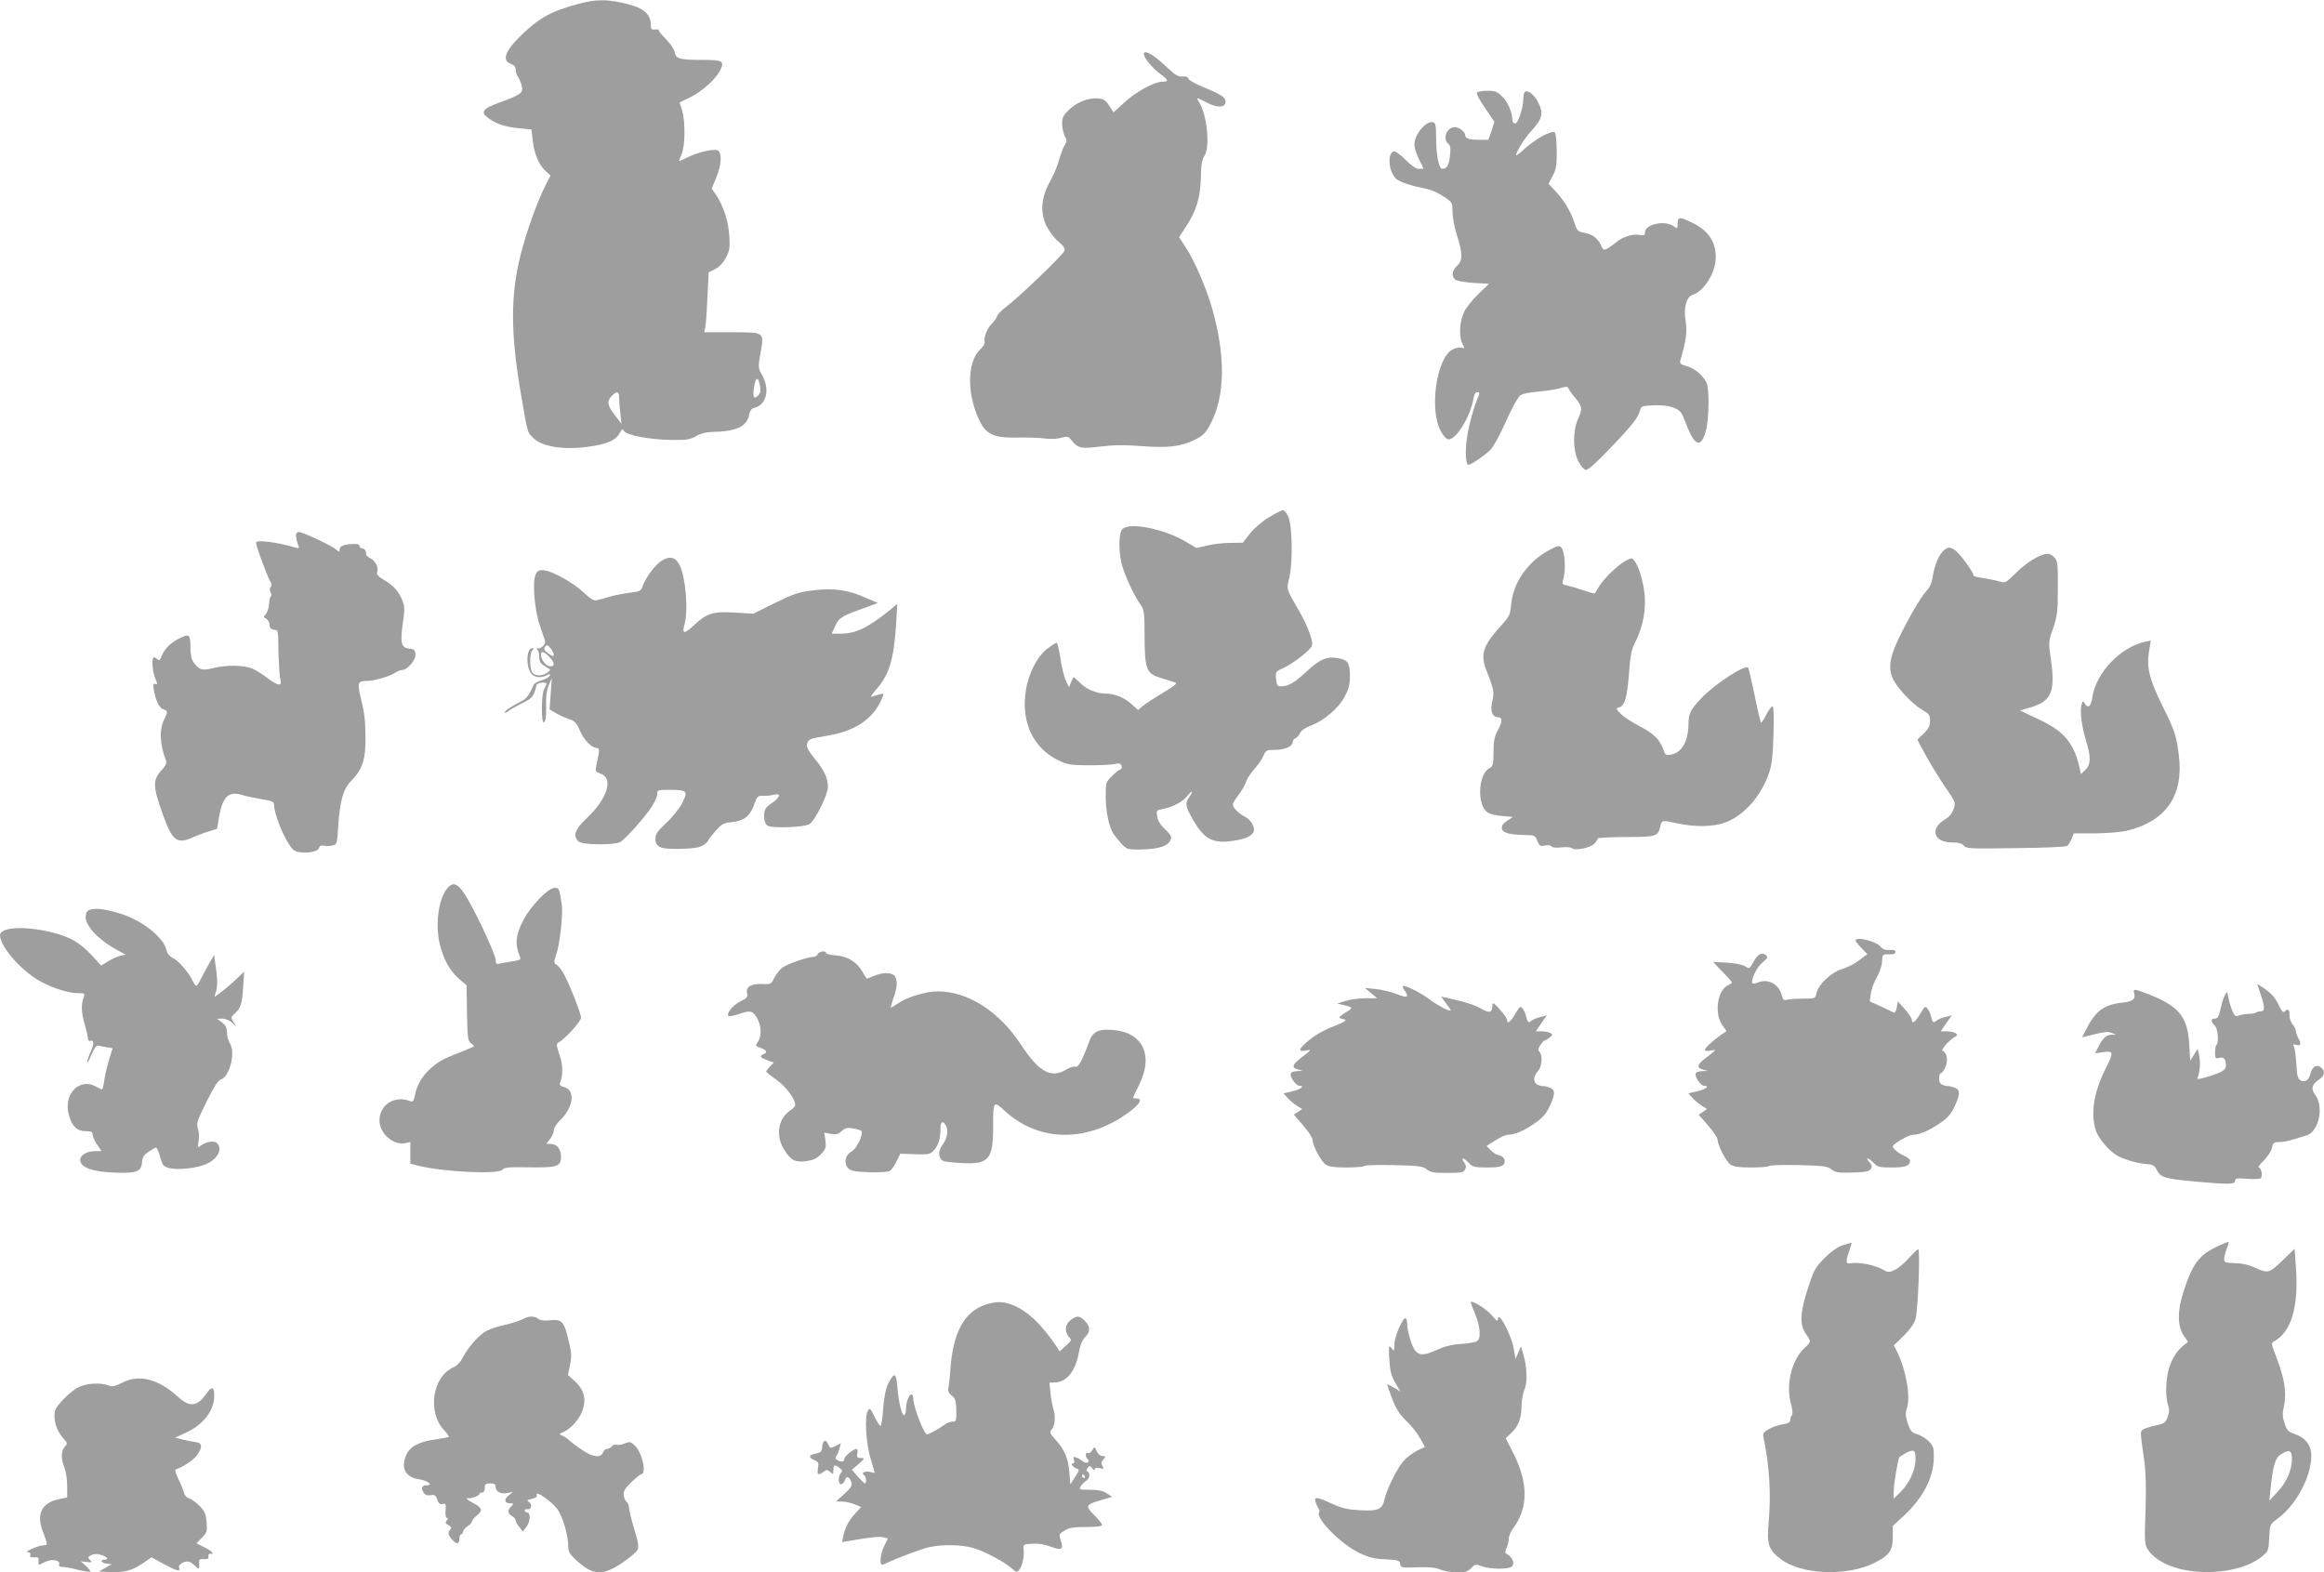 <?xml version="1.0" standalone="no"?>
<!DOCTYPE svg PUBLIC "-//W3C//DTD SVG 20010904//EN"
 "http://www.w3.org/TR/2001/REC-SVG-20010904/DTD/svg10.dtd">
<svg version="1.0" xmlns="http://www.w3.org/2000/svg"
 width="1280pt" height="866pt" viewBox="0 0 1280 866"
 preserveAspectRatio="xMidYMid meet">
<g transform="translate(0,866) scale(0.1,-0.1)"
fill="#9e9e9e" stroke="none">
<path d="M3195 8641 c-153 -40 -219 -75 -319 -170 -98 -94 -116 -147 -55 -166
11 -4 19 -15 19 -28 0 -13 6 -31 14 -42 7 -11 16 -33 20 -50 8 -37 -5 -47
-124 -90 -97 -35 -108 -54 -51 -92 43 -29 89 -43 167 -50 l61 -6 7 -59 c7 -72
34 -136 71 -170 l27 -25 -30 -59 c-45 -90 -101 -247 -133 -371 -58 -228 -58
-435 1 -778 37 -216 34 -205 68 -238 55 -52 186 -69 336 -42 83 14 123 36 142
74 10 20 13 21 21 7 13 -23 140 -47 259 -49 87 -1 106 2 138 21 23 14 55 22
84 23 137 2 195 29 208 95 4 23 13 34 30 38 66 17 86 102 41 181 -22 39 -22
42 -8 122 20 116 24 113 -161 113 l-150 0 6 23 c3 13 9 87 12 165 l7 142 36
18 c23 12 44 34 59 63 20 38 23 55 19 119 -5 80 -32 165 -72 225 l-25 36 25
61 c28 69 32 129 11 148 -18 14 -112 -7 -176 -40 -22 -11 -40 -19 -40 -16 0 2
7 20 15 39 19 46 20 178 2 238 l-14 45 58 28 c64 31 139 98 164 146 27 53 17
60 -88 60 -133 0 -154 5 -161 42 -3 17 -25 50 -50 74 -23 24 -41 46 -38 49 3
3 -5 4 -19 3 -20 -3 -24 1 -24 22 -1 68 -43 100 -164 126 -86 18 -140 17 -226
-5z m991 -2107 c5 -26 2 -40 -9 -51 -25 -26 -33 -11 -24 45 9 58 23 60 33 6z
m-776 -66 c0 -18 3 -58 7 -88 l6 -55 -36 48 c-42 54 -46 78 -17 107 28 28 40
25 40 -12z"/>
<path d="M6300 8363 c0 -21 44 -75 84 -105 53 -39 56 -48 18 -48 -44 0 -147
-56 -211 -116 l-58 -53 -24 37 c-20 31 -31 38 -63 40 -52 4 -116 -21 -160 -64
-30 -29 -36 -42 -36 -75 0 -22 7 -53 14 -68 13 -24 13 -31 1 -49 -8 -11 -21
-46 -30 -77 -8 -31 -30 -86 -50 -121 -51 -92 -58 -172 -21 -249 15 -30 45 -69
66 -86 27 -22 36 -36 33 -50 -6 -21 -257 -262 -323 -310 -22 -16 -45 -40 -49
-52 -5 -12 -18 -30 -29 -41 -24 -21 -46 -80 -39 -100 3 -7 -8 -25 -24 -40 -62
-59 -74 -199 -29 -331 46 -133 83 -158 233 -155 56 1 125 -1 152 -5 29 -4 67
-3 89 4 36 9 40 8 58 -14 35 -44 51 -48 161 -34 74 9 135 9 225 2 146 -11 215
-3 292 35 48 23 59 35 88 89 80 152 83 375 7 638 -32 111 -95 257 -144 332
l-37 57 37 56 c58 88 80 160 83 270 1 72 6 101 19 120 33 47 16 228 -29 298
-18 28 -17 28 45 -4 57 -30 101 -27 101 6 0 24 -23 39 -122 80 -42 17 -79 38
-82 46 -3 9 -14 14 -23 13 -36 -3 -45 2 -113 66 -60 56 -110 83 -110 58z"/>
<path d="M8134 8149 c-3 -6 17 -44 46 -85 l51 -75 -16 -49 -17 -50 -48 0 c-56
0 -80 7 -80 25 0 18 -34 45 -57 45 -44 0 -70 -64 -37 -91 13 -11 15 -24 10
-68 -6 -52 -17 -70 -42 -71 -19 0 -34 74 -34 164 0 68 -3 88 -15 92 -37 14
-105 -65 -105 -122 0 -17 11 -53 25 -80 14 -27 25 -50 25 -51 0 -2 -11 -3 -25
-3 -16 0 -41 17 -75 51 -30 30 -57 49 -65 45 -36 -13 -26 -114 15 -151 19 -18
81 -38 170 -56 25 -5 66 -24 92 -42 47 -31 48 -33 48 -84 0 -29 11 -87 25
-130 32 -101 32 -137 0 -167 -28 -26 -32 -57 -10 -76 8 -7 53 -15 100 -18 l86
-5 -59 -57 c-32 -31 -67 -75 -77 -96 -26 -54 -31 -134 -12 -174 15 -30 15 -31
-3 -25 -10 3 -33 -1 -50 -10 -89 -46 -130 -336 -63 -452 14 -26 31 -43 42 -43
42 0 120 126 136 223 4 24 11 37 22 37 11 0 13 -5 8 -17 -29 -69 -55 -163 -65
-232 -12 -78 -7 -151 8 -151 15 0 97 57 124 86 15 16 52 85 83 154 30 69 65
132 77 141 13 10 51 19 100 22 43 4 97 12 120 19 33 10 42 10 46 0 2 -7 19
-31 38 -53 39 -47 41 -61 14 -120 -28 -63 -27 -170 3 -229 12 -25 30 -46 40
-48 12 -3 56 36 135 119 124 129 155 169 165 209 6 23 11 25 76 28 46 1 84 -3
110 -14 36 -14 43 -23 66 -85 48 -126 82 -140 109 -48 19 62 22 239 5 272 -22
42 -62 76 -106 89 -37 11 -43 16 -38 33 33 116 38 157 29 217 -12 71 4 133 37
143 65 21 129 124 129 208 0 88 -43 150 -135 193 -66 31 -75 30 -75 -7 0 -29
-1 -30 -22 -15 -49 35 -158 11 -158 -34 0 -16 -5 -18 -29 -14 -36 8 -93 -10
-129 -40 -15 -13 -37 -28 -49 -35 -20 -10 -24 -8 -37 22 -19 38 -48 58 -95 66
-30 5 -36 11 -50 56 -21 62 -53 117 -104 172 l-38 41 23 44 c19 36 23 57 22
136 0 51 -5 97 -10 102 -15 15 -104 -33 -164 -87 -27 -25 -50 -42 -50 -39 0
18 46 93 79 129 67 73 74 102 42 165 -20 39 -55 67 -71 57 -6 -4 -10 -21 -10
-39 0 -50 -29 -136 -45 -136 -8 0 -15 8 -15 18 0 41 -25 99 -55 129 -29 29
-40 33 -83 33 -28 0 -54 -5 -58 -11z"/>
<path d="M6989 5811 c-37 -22 -81 -60 -104 -89 l-40 -51 -70 -1 c-38 0 -96 -7
-128 -15 l-57 -13 -55 32 c-120 73 -313 112 -353 72 -23 -23 -22 -143 3 -216
21 -64 68 -162 98 -202 18 -25 21 -43 21 -170 1 -187 10 -209 93 -233 32 -10
66 -20 76 -24 13 -4 -3 -18 -65 -55 -46 -27 -96 -60 -112 -73 l-28 -23 -38 34
c-38 34 -92 56 -140 56 -49 0 -105 23 -138 56 -19 19 -36 34 -38 34 -3 0 -9
-12 -15 -27 l-11 -28 -19 40 c-9 21 -23 77 -29 122 -7 46 -16 83 -20 83 -5 0
-28 -15 -52 -33 -55 -42 -104 -137 -118 -231 -27 -172 40 -316 178 -383 52
-25 68 -27 167 -28 61 0 125 3 143 7 26 6 34 4 39 -9 4 -10 1 -19 -8 -22 -8
-2 -29 -19 -46 -37 -32 -31 -33 -35 -33 -110 0 -82 18 -170 43 -207 8 -12 28
-36 44 -54 28 -30 35 -32 94 -32 121 1 179 24 179 69 0 7 -16 27 -35 45 -23
21 -38 44 -41 67 -6 34 -5 36 32 43 52 9 108 39 132 70 28 35 38 31 12 -5 -24
-34 -22 -50 18 -120 60 -106 104 -133 200 -124 82 9 128 27 137 54 8 25 -15
64 -47 81 -34 17 -68 51 -68 67 0 8 14 31 30 52 17 21 36 54 42 72 6 18 27 51
47 73 20 22 43 55 50 73 13 30 16 32 65 32 53 0 96 20 96 44 0 8 7 16 15 20 8
3 20 16 26 29 6 14 28 29 57 40 70 25 152 94 187 158 23 43 30 66 30 115 0 70
-11 89 -60 98 -66 13 -104 -3 -177 -71 -69 -64 -101 -83 -143 -83 -20 0 -23 6
-27 40 -3 39 -2 42 37 59 59 27 155 102 161 126 7 26 -25 111 -71 190 -71 123
-70 118 -54 182 20 83 17 286 -5 336 -9 20 -22 37 -29 37 -8 0 -42 -17 -78
-39z"/>
<path d="M1630 5711 c0 -11 5 -32 10 -47 10 -25 9 -26 -12 -20 -106 31 -218
45 -218 27 0 -18 62 -186 77 -210 10 -16 12 -26 4 -34 -6 -6 -7 -16 -1 -28 6
-10 6 -20 2 -23 -5 -3 -9 -22 -10 -42 -1 -20 -9 -45 -17 -55 -15 -16 -15 -18
2 -27 9 -6 18 -21 18 -34 0 -16 7 -24 23 -26 26 -4 24 5 26 -137 2 -60 6 -122
10 -137 11 -39 -12 -37 -70 7 -26 20 -63 43 -83 52 -47 20 -141 22 -214 4 -64
-16 -78 -12 -110 30 -13 18 -18 43 -18 87 -1 70 -6 74 -67 43 -45 -23 -77 -56
-92 -95 -8 -22 -14 -26 -22 -18 -7 7 -16 12 -20 12 -14 0 -9 -79 7 -116 13
-31 13 -35 1 -31 -12 5 -13 -2 -9 -31 9 -58 31 -103 53 -109 24 -6 25 -15 6
-51 -30 -59 -27 -141 9 -233 4 -11 -5 -29 -24 -50 -51 -55 -50 -88 5 -242 53
-149 79 -169 168 -128 23 10 61 25 86 32 l45 14 12 69 c20 109 53 140 125 118
18 -6 66 -16 106 -23 66 -11 72 -14 72 -36 0 -37 39 -142 73 -199 25 -42 37
-53 64 -57 50 -8 105 3 110 23 3 12 12 16 29 12 13 -2 34 -2 47 2 23 5 24 11
30 108 9 137 27 202 71 247 63 64 81 120 79 246 0 77 -7 137 -23 199 -24 98
-22 105 35 106 37 0 121 25 152 45 12 8 30 15 38 15 29 0 77 57 73 87 -2 23
-8 29 -35 31 -43 4 -50 31 -34 143 11 76 10 91 -4 125 -20 48 -48 79 -102 111
-27 16 -40 29 -36 39 10 26 -7 63 -35 78 -15 8 -26 18 -26 23 3 16 -8 33 -22
33 -8 0 -14 6 -14 13 0 9 -13 12 -37 11 -49 -2 -73 -12 -73 -32 0 -13 -2 -13
-18 1 -23 21 -185 97 -206 97 -9 0 -16 -8 -16 -19z"/>
<path d="M8530 5629 c-117 -64 -196 -178 -207 -299 -5 -56 -10 -66 -53 -113
-104 -114 -119 -161 -81 -255 39 -99 42 -118 30 -165 -13 -52 0 -87 31 -87 26
0 26 -25 -2 -75 -17 -31 -22 -58 -22 -117 -1 -69 -3 -79 -23 -89 -63 -34 -69
-205 -9 -244 12 -8 47 -17 77 -19 30 -2 56 -5 59 -5 3 -1 -10 -10 -28 -21 -24
-15 -32 -27 -30 -43 3 -24 43 -35 133 -36 47 -1 51 -3 62 -32 11 -28 16 -31
42 -26 18 4 33 2 37 -5 4 -6 25 -8 54 -5 27 3 52 1 57 -4 16 -16 102 1 124 24
10 11 19 24 19 29 0 4 69 8 154 8 169 0 178 3 191 60 8 34 8 34 95 15 95 -21
199 -19 262 5 101 37 195 142 239 266 17 48 23 90 27 217 3 99 1 157 -5 157
-6 0 -21 -20 -34 -45 -13 -25 -26 -45 -29 -45 -3 0 -19 66 -35 146 -17 80 -33
150 -36 156 -14 22 -186 -90 -260 -169 -56 -59 -69 -84 -69 -133 -1 -103 -34
-163 -96 -176 -28 -5 -32 -3 -42 25 -20 58 -52 90 -131 131 -43 22 -90 53
-105 69 -26 27 -27 29 -8 35 31 10 44 54 54 186 7 99 14 134 33 170 36 70 55
147 55 226 0 75 -26 180 -55 221 -15 22 -17 22 -47 7 -43 -22 -124 -99 -150
-143 -12 -20 -23 -38 -24 -39 -1 -2 -29 5 -61 16 -32 11 -72 23 -90 27 -30 6
-31 7 -21 43 13 48 6 149 -13 167 -12 12 -21 10 -69 -16z"/>
<path d="M10711 5633 c-28 -19 -57 -85 -66 -150 -5 -32 -16 -58 -35 -78 -32
-35 -103 -157 -156 -269 -50 -105 -56 -169 -21 -228 32 -55 108 -132 158 -160
34 -19 39 -26 39 -58 0 -28 -8 -44 -35 -70 l-35 -34 46 -85 c26 -47 73 -125
106 -173 59 -85 60 -87 48 -123 -8 -24 -24 -44 -46 -57 -87 -51 -65 -128 37
-128 38 0 55 -5 65 -17 11 -17 35 -18 286 -14 150 1 278 7 284 12 7 5 17 23
24 39 l12 30 117 0 c64 1 142 7 173 14 220 53 317 195 288 421 -14 107 -22
130 -91 270 -71 144 -87 209 -73 295 l10 62 -28 -6 c-137 -27 -276 -173 -294
-308 -7 -50 -25 -63 -43 -31 -8 15 -10 14 -17 -10 -9 -38 2 -121 26 -199 27
-87 26 -129 -4 -158 l-25 -23 -6 29 c-32 143 -86 207 -230 274 l-100 47 59 17
c115 34 137 87 112 261 -14 99 -14 101 12 175 23 67 26 91 26 221 1 131 -1
149 -18 168 -11 12 -27 21 -38 21 -38 0 -115 -46 -172 -103 -59 -58 -60 -59
-95 -49 -20 6 -60 14 -88 18 -29 4 -53 10 -53 14 0 20 -83 131 -108 144 -26
13 -31 13 -51 -1z"/>
<path d="M3643 5571 c-34 -21 -88 -94 -104 -140 -9 -26 -16 -29 -67 -35 -31
-4 -82 -13 -112 -22 -30 -9 -64 -18 -75 -20 -14 -4 -36 10 -73 45 -60 56 -179
121 -224 121 -22 0 -31 -6 -39 -27 -18 -46 -4 -197 26 -283 14 -41 26 -77 27
-80 4 -16 -17 -40 -36 -41 -11 0 -15 -3 -8 -6 6 -2 12 -20 12 -39 0 -26 6 -37
28 -51 15 -9 29 -18 31 -20 3 -2 -4 -10 -15 -18 -28 -21 -71 -19 -84 4 -14 27
-13 104 2 119 9 9 9 12 0 12 -34 0 -37 -105 -4 -142 17 -20 54 -23 84 -7 16 9
19 8 16 -2 -3 -8 -22 -19 -43 -25 -21 -6 -42 -17 -45 -25 -28 -61 -39 -76 -65
-89 -58 -30 -95 -54 -95 -63 0 -5 7 -3 16 4 9 8 44 28 78 45 60 30 64 35 82
102 3 12 54 18 54 6 0 -3 -6 -15 -12 -27 -18 -30 -18 -199 -1 -185 8 7 12 36
11 87 -2 52 3 89 14 116 l17 40 -6 -86 -6 -86 34 -20 c19 -11 51 -26 72 -33
32 -10 42 -20 61 -64 23 -53 66 -96 94 -96 15 0 15 -12 -4 -98 -6 -29 -4 -33
24 -43 72 -25 38 -137 -75 -244 -67 -64 -79 -98 -47 -129 19 -20 197 -22 231
-3 28 16 138 139 174 196 16 25 29 55 29 68 0 22 4 23 68 23 97 0 103 -7 69
-74 -16 -30 -55 -79 -88 -109 -47 -44 -59 -61 -59 -86 0 -48 28 -59 141 -56
71 2 103 7 122 20 15 9 27 21 27 25 0 4 18 27 40 52 35 40 45 46 90 50 67 7
101 33 123 96 18 47 21 50 50 49 18 -1 44 2 60 6 42 11 34 -15 -13 -47 -39
-26 -45 -40 -40 -91 1 -11 8 -25 17 -32 21 -16 201 -10 231 8 31 19 102 162
102 205 0 49 -20 91 -74 157 -36 45 -45 62 -40 81 6 25 13 28 99 42 164 25
265 93 313 208 12 27 12 28 -12 22 -13 -3 -32 -9 -43 -13 -11 -4 -4 8 19 35
76 85 101 166 114 371 l6 105 -42 -35 c-119 -96 -187 -129 -270 -129 l-49 0
19 42 c20 46 37 56 170 103 l65 24 -60 26 c-102 46 -183 58 -293 44 -83 -10
-110 -19 -214 -70 l-119 -59 -98 6 c-122 8 -158 -3 -227 -68 -56 -52 -69 -52
-54 3 22 76 7 258 -27 327 -22 44 -53 52 -100 23z m-593 -517 c0 -11 -8 -9
-30 7 -24 18 -27 25 -18 37 10 12 15 11 30 -8 10 -12 18 -29 18 -36z m-26 -10
c31 -32 34 -54 7 -54 -22 0 -51 35 -51 62 0 25 13 22 44 -8z"/>
<path d="M2461 3764 c-48 -61 -65 -205 -37 -311 22 -83 54 -139 102 -182 l44
-38 2 -153 c3 -136 5 -153 22 -166 11 -7 18 -15 15 -18 -2 -2 -35 -16 -74 -31
-98 -38 -120 -51 -166 -92 -45 -41 -74 -91 -84 -147 -6 -29 -11 -36 -24 -31
-87 34 -171 -18 -171 -107 0 -70 76 -137 141 -124 l29 6 0 -60 0 -59 38 -10
c142 -36 454 -51 471 -22 7 11 36 14 138 12 160 -3 183 4 183 57 0 44 -23 72
-59 72 l-22 0 20 26 c12 15 21 36 21 48 0 12 14 35 31 52 79 75 91 171 23 188
-19 5 -24 11 -19 24 17 41 16 99 -4 154 -17 51 -18 59 -5 66 38 21 124 117
124 137 0 26 -71 202 -100 251 -12 18 -28 38 -37 42 -13 8 -13 14 1 56 20 58
38 226 30 275 -14 89 -15 91 -40 91 -34 0 -131 -100 -170 -175 -45 -86 -49
-133 -20 -206 6 -13 -1 -17 -31 -22 -21 -3 -53 -9 -70 -12 -31 -7 -33 -6 -33
19 0 15 -36 100 -79 190 -110 225 -143 260 -190 200z"/>
<path d="M500 3651 c-19 -5 -26 -14 -28 -37 -5 -49 67 -128 169 -184 l52 -28
-30 -6 c-16 -4 -46 -17 -67 -30 l-39 -24 -55 60 c-63 67 -116 98 -216 123
-150 37 -286 29 -286 -16 0 -63 121 -200 226 -256 71 -38 154 -63 206 -63 36
0 37 -1 28 -26 -14 -36 -12 -81 6 -144 9 -30 17 -65 18 -76 0 -12 6 -19 12
-17 22 8 24 -15 4 -58 -11 -24 -20 -51 -19 -59 0 -8 10 10 22 40 16 37 28 54
38 51 8 -2 29 -6 47 -9 17 -2 32 -5 32 -6 0 0 -9 -28 -19 -61 -10 -33 -22 -84
-26 -112 -4 -29 -10 -53 -13 -53 -4 1 -18 7 -32 15 -93 53 -184 -43 -150 -158
17 -61 45 -87 92 -87 30 0 38 -4 38 -19 0 -10 11 -35 25 -55 l24 -36 -37 0
c-47 0 -84 -25 -80 -53 5 -38 69 -60 182 -65 128 -5 154 4 158 55 2 30 10 42
37 60 19 13 37 23 41 23 4 0 14 -23 22 -52 13 -46 18 -53 49 -61 45 -12 145
-2 198 19 68 27 100 84 66 118 -16 16 -63 8 -92 -16 -14 -11 -15 -8 -9 28 4
22 2 52 -4 68 -10 26 -5 42 47 147 40 80 64 119 78 123 49 13 84 150 51 200
-9 14 -16 41 -16 60 0 26 -7 39 -27 55 l-28 20 29 1 c17 0 40 -10 54 -22 l25
-23 -17 26 c-15 24 -15 27 5 45 35 31 43 55 48 146 l6 87 -45 -43 c-25 -24
-62 -55 -82 -70 l-37 -27 10 35 c7 24 7 61 0 112 -6 41 -11 78 -11 82 -1 6
-34 -54 -82 -145 -15 -31 -21 -29 -40 11 -22 44 -74 104 -108 121 -16 8 -30
25 -33 42 -15 70 -134 164 -254 201 -81 25 -129 31 -163 23z"/>
<path d="M10220 3480 c0 -5 15 -24 33 -42 l32 -33 -44 -33 c-24 -19 -67 -41
-95 -49 -60 -18 -130 -84 -141 -132 -7 -31 -7 -31 -73 -31 -37 0 -77 -3 -89
-6 -18 -5 -23 -1 -29 22 -14 62 -73 95 -129 74 -15 -6 -30 -9 -32 -6 -13 13
21 88 53 114 31 26 33 30 19 42 -22 18 -44 5 -70 -42 -19 -34 -21 -35 -43 -20
-13 9 -55 17 -100 20 l-77 4 54 -56 c30 -30 53 -57 50 -59 -2 -3 -14 -9 -25
-15 -55 -29 -72 -152 -30 -215 l25 -36 -32 -22 c-44 -31 -87 -71 -87 -82 0 -5
14 -7 32 -3 35 7 34 6 -30 -43 -46 -36 -49 -52 -11 -62 l24 -7 -25 -1 c-45 -2
-51 -13 -30 -49 11 -18 27 -32 35 -32 34 0 12 -19 -36 -30 l-50 -12 23 -25
c13 -14 36 -34 51 -43 l29 -18 -23 -16 -23 -15 52 -60 c29 -33 52 -68 52 -78
0 -30 46 -119 71 -137 18 -12 47 -16 116 -16 50 0 94 4 97 8 3 5 76 7 162 5
138 -3 159 -6 182 -24 22 -17 38 -19 115 -17 71 2 92 6 101 20 8 13 6 22 -8
37 -27 30 -4 26 24 -4 21 -22 31 -25 100 -25 75 0 100 9 100 38 0 7 -15 19
-33 27 -18 7 -41 23 -51 34 -18 20 -17 20 30 51 26 16 58 30 69 30 36 0 87 22
147 62 44 30 63 51 83 93 32 69 32 93 0 105 -14 5 -29 9 -33 8 -4 -1 -17 1
-29 6 -17 5 -23 15 -23 37 0 16 5 29 11 29 5 0 17 16 24 35 16 36 8 79 -15 87
-13 4 32 57 65 76 17 10 18 13 5 22 -8 5 -30 10 -48 10 l-33 0 30 44 31 44
-38 -10 c-20 -5 -41 -14 -46 -19 -16 -15 -23 -10 -29 19 -3 15 -12 35 -20 46
-13 17 -15 16 -41 -28 -26 -45 -46 -59 -46 -32 0 7 -17 33 -38 57 l-39 43 -6
-33 c-4 -18 -10 -31 -14 -29 -5 2 -37 18 -71 34 l-64 29 6 43 c3 24 18 64 33
89 15 26 28 64 29 87 2 40 3 41 38 40 25 -1 36 3 36 13 0 10 -10 13 -32 11
-24 -2 -38 3 -50 18 -24 30 -138 58 -138 34z"/>
<path d="M4504 3405 c-4 -8 -14 -15 -24 -15 -32 0 -147 -40 -172 -60 -14 -11
-33 -36 -43 -55 -14 -31 -21 -36 -48 -35 -79 5 -111 -12 -102 -53 4 -18 -3
-26 -38 -43 -41 -20 -78 -66 -65 -80 4 -3 28 1 54 10 67 23 79 20 103 -20 25
-42 27 -101 5 -132 -15 -22 -14 -23 15 -33 33 -12 40 -26 16 -35 -24 -10 -18
-19 21 -33 l36 -13 -21 -22 c-12 -12 -21 -25 -21 -28 0 -3 25 -23 55 -44 51
-35 105 -106 105 -139 0 -7 -11 -20 -25 -29 -70 -46 -85 -140 -36 -218 38 -60
60 -71 123 -63 39 6 58 15 80 39 26 27 29 36 24 75 l-6 43 36 -7 c29 -5 41 -2
59 15 20 18 30 21 64 15 23 -4 43 -10 46 -15 11 -18 -26 -96 -54 -111 -35 -20
-45 -62 -22 -90 14 -18 31 -21 115 -25 54 -2 106 1 115 6 9 4 26 28 38 52 l22
44 81 -3 c75 -2 83 -1 104 22 25 27 36 65 36 121 0 39 14 44 31 13 14 -27 5
-71 -22 -108 -25 -33 -20 -74 8 -86 10 -3 58 -9 107 -11 142 -7 166 22 166
200 0 145 1 146 67 85 175 -159 420 -172 638 -34 91 58 129 105 85 105 -11 0
-20 2 -20 3 0 2 14 33 32 68 85 168 22 296 -149 307 -79 5 -105 -10 -128 -75
-35 -96 -57 -134 -72 -128 -9 3 -29 -3 -47 -14 -86 -53 -152 -18 -253 136
-122 184 -292 293 -459 293 -64 0 -166 -31 -216 -65 -20 -14 -39 -25 -41 -25
-2 0 4 24 14 53 21 60 23 90 9 118 -13 24 -65 26 -117 4 -19 -8 -37 -15 -39
-15 -1 0 -12 17 -24 38 -30 53 -80 85 -146 90 -30 2 -54 8 -54 13 0 15 -40 10
-46 -6z"/>
<path d="M12451 3184 c24 -72 24 -94 1 -94 -10 0 -22 -3 -25 -6 -4 -4 -23 -8
-44 -8 -21 -1 -46 -6 -56 -10 -14 -7 -20 -1 -33 30 -9 21 -18 53 -21 72 -6 34
-6 34 -19 11 -7 -13 -18 -48 -24 -76 -9 -42 -16 -53 -31 -53 -24 0 -24 -15 -1
-38 18 -18 24 -93 9 -108 -4 -4 -7 -23 -7 -42 0 -31 2 -34 24 -28 25 6 36 -7
36 -44 0 -23 -24 -37 -103 -61 -46 -14 -58 -15 -53 -4 13 34 16 83 9 119 l-9
40 -20 -33 -21 -33 -5 89 c-9 156 -58 214 -239 283 -68 25 -71 25 -64 -3 8
-31 -9 -43 -72 -50 -96 -11 -142 -46 -193 -146 l-22 -44 24 6 c105 26 115 27
139 18 l24 -10 -26 0 c-29 -1 -48 -19 -73 -69 l-17 -33 45 6 c58 9 59 0 12
-93 -63 -126 -82 -241 -54 -334 14 -49 79 -123 127 -147 42 -21 112 -40 161
-43 27 -2 38 -9 48 -30 20 -42 45 -50 197 -64 196 -18 235 -18 235 2 0 14 9
16 64 12 35 -3 69 -2 76 2 14 9 6 60 -10 60 -6 0 7 17 28 38 22 22 42 53 45
70 6 28 10 32 39 32 18 0 53 6 78 14 25 8 58 18 74 23 67 19 97 156 48 222
-26 35 -19 59 23 87 28 18 32 45 10 64 -23 19 -48 8 -57 -26 -11 -42 -31 -58
-56 -45 -16 9 -21 24 -24 88 -3 43 -8 86 -13 97 -7 15 -5 17 13 11 25 -7 28 5
10 38 -6 12 -12 30 -13 39 -1 10 -9 26 -18 36 -9 10 -17 33 -17 50 0 33 -8 40
-27 21 -8 -8 -16 1 -31 32 -19 44 -45 72 -93 103 l-27 17 19 -57z"/>
<path d="M7734 3208 c29 -41 19 -47 -41 -23 -32 12 -85 25 -117 28 l-59 6 34
-28 34 -29 -65 0 c-36 0 -85 -7 -110 -15 l-45 -14 30 -7 c60 -15 60 -16 15
-43 -27 -17 -39 -28 -30 -31 8 -2 22 -6 30 -8 8 -3 -16 -18 -56 -33 -74 -29
-119 -56 -166 -99 -37 -34 -35 -46 4 -38 35 7 34 6 -30 -43 -46 -36 -49 -52
-11 -62 l24 -7 -25 -1 c-45 -2 -51 -13 -30 -49 11 -18 27 -32 35 -32 34 0 12
-19 -36 -30 l-50 -12 23 -25 c13 -14 36 -34 51 -43 l29 -18 -23 -16 -23 -15
52 -60 c29 -33 52 -69 52 -81 0 -30 46 -116 72 -134 16 -12 47 -16 115 -16 50
0 94 4 97 8 3 5 76 7 162 5 137 -3 160 -6 182 -23 20 -17 40 -20 113 -20 76 0
90 3 98 18 7 14 6 25 -5 40 -21 30 -3 28 26 -3 21 -22 31 -25 101 -25 58 0 80
4 90 16 16 20 1 48 -28 52 -11 2 -31 14 -43 27 l-22 24 48 30 c26 17 58 31 69
31 36 0 87 21 146 62 44 30 63 51 83 93 33 70 33 93 1 105 -14 5 -29 9 -33 8
-4 -1 -17 1 -29 6 -29 9 -30 49 -3 76 22 22 28 88 9 107 -9 9 -8 18 5 37 9 15
20 26 24 26 4 0 16 7 27 16 17 13 18 16 5 24 -8 5 -30 10 -48 10 l-33 0 30 44
31 44 -38 -10 c-20 -5 -41 -14 -46 -19 -16 -15 -23 -10 -29 19 -3 15 -12 35
-20 46 -13 17 -15 16 -41 -28 -26 -45 -46 -59 -46 -32 0 7 -18 33 -40 57 -32
36 -39 40 -40 24 -1 -43 -14 -47 -61 -21 -39 22 -86 37 -193 61 l-29 6 26 -35
c15 -19 27 -37 27 -40 0 -11 -73 26 -118 61 -44 33 -121 73 -143 73 -6 0 -3
-10 5 -22z"/>
<path d="M10150 1802 c-29 -10 -65 -35 -101 -71 -52 -52 -58 -64 -94 -174 -42
-132 -44 -197 -5 -249 26 -35 26 -38 -12 -73 -70 -66 -103 -201 -74 -305 9
-34 11 -59 5 -65 -5 -5 -9 -17 -9 -26 0 -13 -11 -19 -44 -24 -24 -4 -58 -16
-76 -27 -29 -17 -32 -23 -26 -51 31 -145 41 -304 28 -452 -12 -130 -3 -160 66
-212 112 -85 356 -96 509 -24 88 43 108 69 108 145 l0 62 62 57 c105 98 163
210 164 319 1 52 -2 63 -27 89 -15 16 -45 34 -65 40 -31 10 -38 18 -52 61 -12
38 -13 56 -5 79 22 64 -2 206 -52 312 l-19 38 54 52 c33 33 58 67 65 92 14 43
27 385 15 385 -4 0 -27 -22 -51 -49 -24 -27 -59 -56 -78 -65 -33 -15 -36 -15
-68 3 -39 23 -132 41 -170 34 -33 -6 -35 4 -13 67 8 24 14 44 13 45 -2 1 -23
-5 -48 -13z m400 -1180 c0 -59 -35 -134 -85 -182 l-35 -34 0 40 c0 38 24 182
31 188 30 22 57 36 71 36 15 0 18 -9 18 -48z"/>
<path d="M12214 1796 c-102 -48 -139 -96 -189 -254 -34 -104 -32 -190 4 -240
l22 -32 -31 -26 c-51 -43 -83 -117 -88 -205 -3 -45 0 -91 8 -113 9 -28 9 -43
-1 -70 -11 -31 -19 -36 -62 -46 -27 -5 -58 -15 -69 -21 -22 -12 -22 -2 2 -174
9 -61 11 -150 7 -275 -6 -168 -5 -188 12 -213 46 -70 152 -116 286 -124 138
-8 273 25 345 86 33 27 35 32 38 102 4 73 4 74 44 103 102 73 188 231 188 348
0 58 -32 100 -91 120 -36 12 -43 20 -56 58 -12 36 -13 53 -3 99 15 70 2 151
-42 265 -29 76 -30 79 -12 89 95 52 136 194 119 413 l-7 96 -57 -55 c-81 -79
-88 -82 -156 -51 -38 18 -75 26 -116 27 -53 2 -59 4 -59 23 0 12 7 38 15 58 8
20 12 36 8 36 -5 0 -31 -11 -59 -24z m409 -1178 c-2 -60 -30 -123 -82 -178
l-42 -45 6 60 c14 135 26 176 59 196 47 29 61 21 59 -33z"/>
<path d="M5430 1475 c-120 -38 -183 -156 -196 -365 -2 -30 -6 -69 -9 -86 -6
-25 -2 -35 17 -50 20 -16 24 -29 25 -81 1 -59 0 -63 -22 -63 -12 0 -33 -8 -46
-19 -24 -18 -83 -51 -93 -51 -17 0 -76 153 -76 198 0 12 -5 22 -10 22 -14 0
-30 -44 -30 -80 0 -16 -4 -31 -9 -34 -12 -8 -32 68 -38 151 -7 84 -17 89 -50
24 -15 -30 -23 -70 -29 -141 -3 -55 -11 -97 -15 -94 -5 3 -19 24 -30 47 -27
53 -28 54 -39 37 -19 -30 -11 -174 14 -260 l24 -82 -29 6 c-28 5 -48 -7 -29
-19 11 -7 14 -45 4 -45 -4 0 -21 17 -39 37 l-33 38 37 32 c34 30 35 32 12 33
-19 0 -23 4 -19 25 3 14 1 25 -4 25 -18 0 -68 -41 -68 -56 0 -16 -18 -18 -39
-5 -11 7 -12 13 -4 23 6 7 13 26 17 41 l7 28 -29 -15 c-28 -14 -30 -14 -41 11
-14 30 -30 21 -33 -20 -2 -22 -9 -28 -35 -33 -40 -7 -42 -20 -7 -36 22 -10 25
-16 19 -45 -6 -36 1 -41 31 -19 17 13 21 12 37 -1 16 -15 17 -14 17 10 0 31 7
33 34 12 16 -12 17 -18 8 -27 -18 -18 -16 -69 3 -62 8 3 17 14 20 25 7 23 23
16 34 -14 7 -17 0 -29 -38 -64 l-46 -42 33 -1 c18 0 49 -7 69 -15 l36 -15 -30
-33 c-36 -37 -58 -78 -68 -126 l-7 -34 43 7 c115 20 166 25 186 19 13 -3 23
-6 23 -7 0 -1 -9 -19 -20 -41 -23 -45 -28 -111 -7 -102 86 39 213 87 255 96
75 16 179 14 243 -5 61 -18 163 -71 209 -110 30 -26 31 -26 45 -8 17 23 26 68
23 109 -3 29 -2 30 48 33 33 2 70 -4 103 -17 60 -22 71 -14 52 39 -9 29 -8 32
22 50 25 16 50 20 120 20 58 0 87 4 87 11 0 7 -20 31 -44 55 -50 51 -48 57 41
83 l58 17 -30 20 c-21 14 -46 19 -91 19 -57 0 -61 1 -53 18 6 9 19 23 29 30
22 13 27 42 10 52 -8 5 -7 11 1 21 10 12 14 12 25 -3 8 -11 13 -13 14 -5 0 8
8 10 26 6 24 -6 25 -5 16 12 -8 14 -7 23 5 36 15 17 15 18 -4 18 -12 0 -25 11
-32 27 -13 27 -13 27 -24 7 -7 -12 -18 -19 -24 -17 -16 6 -17 -19 -2 -34 17
-17 -10 -27 -29 -10 -9 7 -25 17 -35 20 -15 6 -17 3 -12 -13 4 -12 2 -20 -5
-20 -16 0 -2 -20 20 -28 16 -6 15 -10 -9 -47 l-26 -40 -5 65 c-7 79 -26 125
-75 179 -35 39 -37 43 -21 60 17 19 21 76 7 113 -4 13 -11 50 -15 83 l-6 60
31 1 c64 2 113 63 131 164 7 41 18 69 34 85 31 31 30 60 -1 90 -29 30 -45 31
-79 4 -31 -24 -34 -63 -9 -92 17 -18 16 -20 -17 -49 l-34 -31 -15 24 c-83 125
-168 205 -250 234 -52 18 -82 18 -141 0z m545 -945 c3 -5 1 -10 -4 -10 -6 0
-11 5 -11 10 0 6 2 10 4 10 3 0 8 -4 11 -10z"/>
<path d="M8100 1487 c0 -2 11 -31 25 -65 30 -74 33 -137 8 -150 -10 -5 -50
-12 -89 -14 -47 -3 -90 -14 -129 -32 -68 -31 -96 -33 -119 -7 -19 21 -46 110
-46 154 0 15 -4 27 -9 27 -17 0 -61 -103 -61 -144 -1 -39 -1 -40 -16 -21 -15
19 -16 14 -12 -61 4 -66 10 -90 33 -130 l28 -48 -36 22 c-21 12 -37 19 -37 17
0 -2 12 -37 27 -77 21 -56 39 -84 78 -123 29 -27 63 -71 77 -97 l26 -47 -44
-21 c-23 -12 -58 -38 -75 -58 -34 -39 -92 -156 -103 -208 -12 -57 -34 -67
-133 -62 -71 4 -101 11 -157 36 -83 39 -100 40 -90 10 3 -13 11 -28 16 -35 5
-7 7 -17 3 -22 -20 -34 122 -177 224 -225 52 -24 83 -32 143 -34 70 -4 77 -6
80 -26 3 -20 7 -21 93 -18 65 2 100 -1 127 -12 21 -9 62 -16 93 -16 46 0 60 4
78 24 20 21 25 22 57 10 50 -18 154 -18 169 0 14 17 1 49 -26 65 -15 8 -15 13
-5 36 7 14 12 37 12 51 0 14 11 40 24 57 83 110 84 248 3 409 l-44 87 30 28
c40 38 57 82 57 146 0 30 7 72 16 93 18 42 15 124 -7 199 l-12 40 -15 -35 -15
-35 -9 53 c-12 78 -88 221 -88 165 0 -13 -9 -7 -31 20 -31 38 -119 92 -119 74z"/>
<path d="M2876 1393 c-16 -8 -58 -21 -92 -29 -34 -7 -80 -22 -103 -33 -42 -22
-101 -88 -136 -154 -10 -20 -31 -41 -46 -47 -117 -49 -147 -247 -53 -347 17
-18 29 -35 25 -37 -3 -2 -28 -7 -56 -11 -127 -17 -175 -49 -189 -127 -9 -50
23 -87 81 -95 46 -6 82 -33 45 -33 -28 0 -35 -15 -20 -39 9 -15 20 -19 39 -16
23 4 29 0 37 -24 8 -22 15 -28 30 -24 17 4 19 0 16 -36 -2 -25 1 -41 8 -41 7
0 7 -5 -1 -14 -10 -12 -8 -17 9 -26 16 -9 19 -15 11 -23 -16 -16 -14 -31 8
-55 24 -29 41 -28 41 3 0 14 5 25 10 25 6 0 10 6 10 14 0 7 11 21 25 30 14 9
25 21 25 27 0 6 11 20 25 31 35 27 31 44 -15 68 -36 18 -52 33 -32 28 14 -3
62 14 62 23 0 5 7 9 15 9 9 0 15 9 15 25 0 21 5 25 30 25 23 0 30 -4 30 -20 0
-25 28 -40 65 -33 l30 6 -24 -20 c-27 -22 -22 -43 10 -43 19 0 19 -1 5 -16
-22 -21 -20 -41 4 -54 11 -6 20 -16 20 -23 0 -7 9 -23 20 -37 l20 -25 19 25
c22 28 25 80 4 80 -7 0 -13 5 -13 10 0 6 7 10 16 8 22 -4 27 29 6 41 -12 7 -9
10 17 16 23 5 31 11 27 22 -11 28 77 -32 111 -75 32 -42 63 -147 63 -213 0
-25 10 -41 43 -71 92 -86 147 -89 259 -12 38 26 74 57 80 69 7 16 3 44 -18
111 -15 49 -28 102 -29 117 -1 16 -7 32 -14 36 -7 5 -14 21 -16 36 -2 22 7 37
42 72 25 23 49 43 53 43 34 0 8 120 -35 160 -22 20 -27 21 -54 10 -17 -7 -37
-10 -45 -7 -8 3 -20 -1 -26 -9 -7 -8 -19 -14 -27 -14 -7 0 -16 -7 -20 -16 -12
-32 -45 -32 -98 -2 -27 17 -63 42 -80 57 -16 16 -39 31 -50 35 -18 7 -17 9 10
20 41 18 92 77 106 125 18 60 4 108 -43 152 l-40 36 11 54 c9 40 9 66 0 104
-31 140 -40 151 -114 143 -26 -3 -49 0 -60 8 -24 18 -53 17 -89 -3z"/>
<path d="M674 1045 c-42 -21 -56 -24 -78 -15 -42 16 -117 12 -161 -9 -22 -10
-61 -41 -87 -69 -41 -44 -48 -57 -48 -92 0 -44 20 -91 53 -127 19 -21 19 -24
4 -41 -21 -23 -22 -68 -2 -115 8 -20 15 -65 15 -101 l0 -64 -37 -7 c-102 -19
-135 -80 -97 -180 28 -74 28 -75 3 -76 -30 -1 -111 -37 -85 -38 11 -1 16 -6
13 -15 -4 -11 1 -14 21 -13 23 2 27 -2 24 -21 -1 -13 1 -22 5 -20 5 2 20 10
35 17 33 17 82 7 74 -14 -4 -11 2 -15 19 -15 13 0 51 -7 85 -16 34 -8 64 -13
67 -10 3 3 -8 17 -23 31 l-29 26 33 -4 c29 -3 31 -2 18 11 -14 14 -13 17 7 27
15 8 32 8 55 1 33 -10 44 -26 17 -26 -27 0 -16 -19 13 -22 l27 -3 -35 -20 -35
-20 50 -3 c81 -5 131 7 187 45 l53 36 67 -37 c73 -39 93 -44 84 -21 -6 15 21
35 48 35 9 0 25 -9 36 -20 26 -26 29 -25 27 7 -2 25 1 28 26 26 21 -1 27 2 25
15 -2 9 3 16 10 15 28 -6 9 15 -32 35 l-44 22 30 31 c28 28 30 34 26 85 -4 45
-10 61 -39 90 -18 19 -44 37 -56 41 -14 3 -26 16 -30 32 -3 14 -17 48 -31 76
-13 27 -20 51 -15 52 45 15 102 54 121 82 29 44 25 65 -13 69 -17 2 -48 8 -70
14 l-40 10 60 28 c96 44 155 122 155 204 0 48 -14 52 -41 14 -51 -75 -93 -81
-156 -23 -110 100 -215 128 -309 80z"/>
</g>
</svg>
